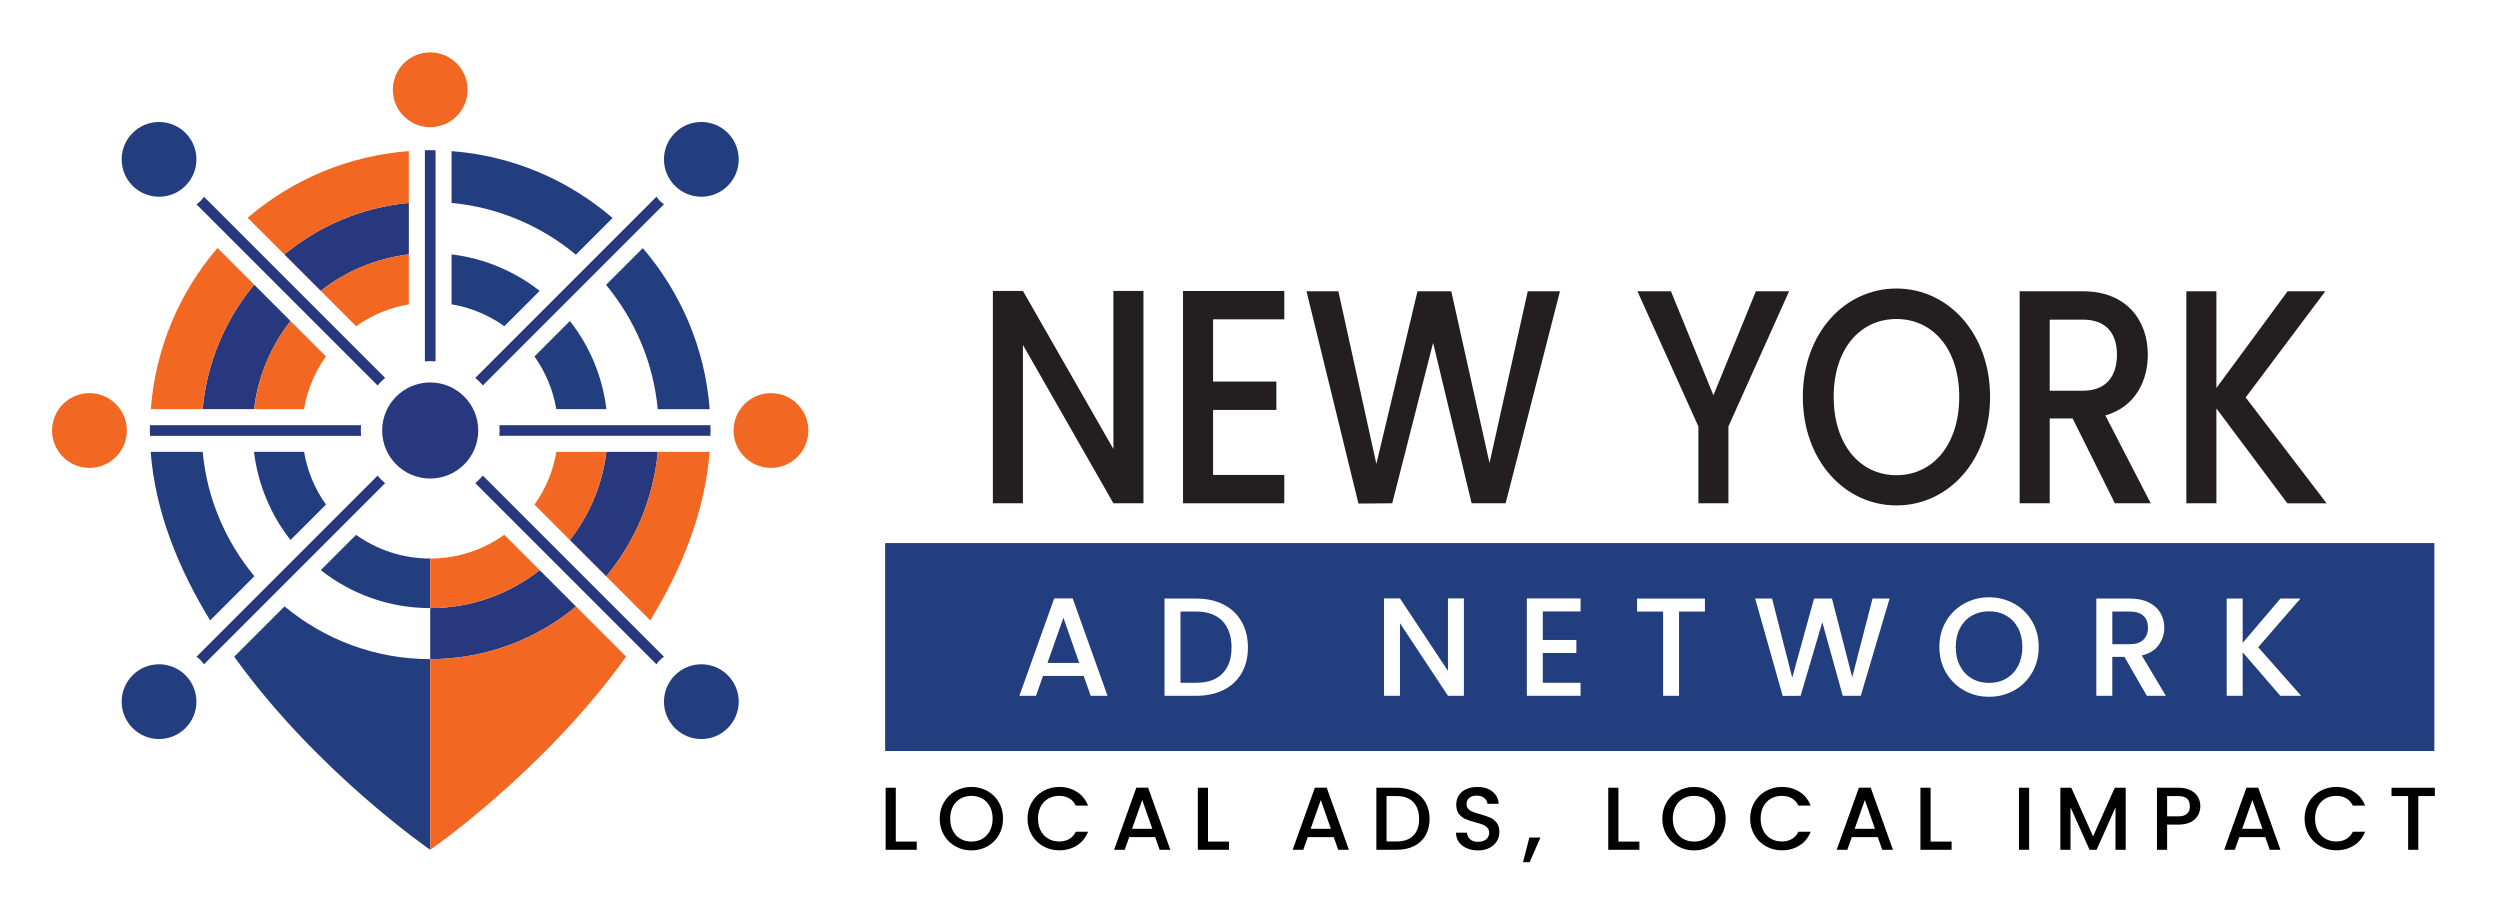 <?xml version="1.0" encoding="UTF-8"?>
<svg xmlns="http://www.w3.org/2000/svg" xmlns:xlink="http://www.w3.org/1999/xlink" id="Layer_1" version="1.1" viewBox="0 0 1200 439">
  <defs>
    <style>
      .st0 {
        fill: #231f20;
      }

      .st1 {
        fill: #fff;
      }

      .st2 {
        fill: #223e7f;
      }

      .st3, .st4 {
        fill: #f26722;
      }

      .st5 {
        fill: #27387e;
      }

      .st4 {
        filter: url(#drop-shadow-1);
      }
    </style>
    <filter id="drop-shadow-1" x="6.96" y="7.06" width="399.12" height="235.68" filterUnits="userSpaceOnUse">
      <feOffset dx="0" dy="0"></feOffset>
      <feGaussianBlur result="blur" stdDeviation="6"></feGaussianBlur>
      <feFlood flood-color="#231f20" flood-opacity=".25"></feFlood>
      <feComposite in2="blur" operator="in"></feComposite>
      <feComposite in="SourceGraphic"></feComposite>
    </filter>
  </defs>
  <rect class="st2" x="424.87" y="260.68" width="743.62" height="99.81"></rect>
  <g>
    <path d="M429.98,403.96h10.07v3.94h-14.95v-29.78h4.88v25.84Z"></path>
    <path d="M458.61,406.25c-2.32-1.3-4.17-3.12-5.52-5.44-1.35-2.33-2.04-4.95-2.04-7.87s.69-5.52,2.04-7.84c1.35-2.31,3.2-4.12,5.52-5.42,2.33-1.3,4.88-1.95,7.65-1.95s5.37.65,7.7,1.95c2.32,1.3,4.16,3.11,5.49,5.42,1.35,2.32,2.01,4.93,2.01,7.84s-.66,5.53-2.01,7.87c-1.34,2.32-3.17,4.14-5.49,5.44-2.33,1.3-4.89,1.95-7.7,1.95s-5.32-.65-7.65-1.95ZM471.54,402.61c1.54-.91,2.74-2.18,3.62-3.85.87-1.68,1.3-3.61,1.3-5.81s-.43-4.13-1.3-5.79c-.88-1.64-2.08-2.92-3.62-3.81-1.54-.88-3.3-1.33-5.28-1.33s-3.72.45-5.26,1.33c-1.54.89-2.75,2.17-3.62,3.81-.87,1.66-1.3,3.59-1.3,5.79s.43,4.13,1.3,5.81c.87,1.67,2.08,2.95,3.62,3.85,1.54.91,3.3,1.35,5.26,1.35s3.73-.45,5.28-1.35Z"></path>
    <path d="M495.25,385.1c1.35-2.31,3.2-4.12,5.52-5.42,2.33-1.3,4.88-1.95,7.65-1.95,3.17,0,5.99.78,8.46,2.33,2.47,1.56,4.26,3.77,5.38,6.63h-5.88c-.76-1.58-1.84-2.75-3.21-3.52-1.36-.78-2.96-1.16-4.75-1.16-1.96,0-3.72.45-5.26,1.33-1.54.89-2.75,2.17-3.62,3.81-.87,1.66-1.3,3.59-1.3,5.79s.43,4.13,1.3,5.79c.87,1.66,2.08,2.93,3.62,3.84,1.54.89,3.3,1.34,5.26,1.34,1.8,0,3.39-.38,4.75-1.15,1.38-.78,2.45-1.95,3.21-3.52h5.88c-1.12,2.86-2.91,5.06-5.38,6.6-2.47,1.54-5.29,2.31-8.46,2.31-2.79,0-5.35-.65-7.66-1.95-2.32-1.3-4.16-3.1-5.51-5.42-1.35-2.31-2.04-4.92-2.04-7.84s.69-5.52,2.04-7.84Z"></path>
    <path d="M554.48,401.81h-12.47l-2.14,6.08h-5.1l10.67-29.82h5.66l10.66,29.82h-5.14l-2.14-6.08ZM553.11,397.82l-4.84-13.83-4.88,13.83h9.73Z"></path>
    <path d="M579.83,403.96h10.07v3.94h-14.95v-29.78h4.88v25.84Z"></path>
    <path d="M640.19,401.81h-12.47l-2.14,6.08h-5.1l10.67-29.82h5.66l10.66,29.82h-5.14l-2.14-6.08ZM638.83,397.82l-4.84-13.83-4.88,13.83h9.73Z"></path>
    <path d="M678.73,379.94c2.38,1.21,4.22,2.96,5.52,5.23,1.3,2.27,1.95,4.92,1.95,7.95s-.65,5.65-1.95,7.88c-1.3,2.23-3.14,3.94-5.52,5.12-2.4,1.19-5.16,1.77-8.34,1.77h-9.73v-29.78h9.73c3.17,0,5.94.61,8.34,1.82ZM678.39,401.09c1.86-1.89,2.79-4.55,2.79-7.97s-.93-6.16-2.79-8.11c-1.85-1.94-4.53-2.91-8.01-2.91h-4.84v21.8h4.84c3.48,0,6.16-.93,8.01-2.82Z"></path>
    <path d="M704.02,407.14c-1.59-.7-2.86-1.7-3.77-2.97-.9-1.29-1.36-2.79-1.36-4.5h5.23c.11,1.29.62,2.35,1.52,3.16.9.83,2.17,1.25,3.8,1.25s3-.41,3.94-1.22c.94-.82,1.42-1.86,1.42-3.15,0-.99-.29-1.81-.88-2.43-.59-.64-1.31-1.12-2.19-1.47-.87-.34-2.08-.71-3.62-1.11-1.94-.51-3.52-1.03-4.73-1.57-1.21-.52-2.24-1.35-3.11-2.46-.85-1.11-1.27-2.6-1.27-4.45,0-1.72.42-3.21,1.27-4.5.87-1.29,2.06-2.27,3.61-2.96,1.54-.69,3.33-1.03,5.35-1.03,2.88,0,5.24.73,7.09,2.17,1.84,1.44,2.87,3.42,3.06,5.93h-5.39c-.09-1.08-.6-2.01-1.54-2.78-.94-.78-2.19-1.16-3.74-1.16-1.39,0-2.54.36-3.42,1.07-.89.71-1.34,1.75-1.34,3.08,0,.92.28,1.67.84,2.26.56.57,1.26,1.05,2.12,1.39.87.34,2.03.71,3.52,1.11,1.96.55,3.58,1.08,4.82,1.63,1.24.54,2.29,1.38,3.17,2.5.87,1.13,1.3,2.64,1.3,4.53,0,1.52-.41,2.94-1.22,4.28-.8,1.34-1.99,2.42-3.56,3.24-1.56.82-3.39,1.22-5.49,1.22s-3.8-.36-5.4-1.06Z"></path>
    <path d="M739.4,402.03l-5.19,11.82h-3.16l3.03-11.82h5.32Z"></path>
    <path d="M776.84,403.96h10.07v3.94h-14.95v-29.78h4.88v25.84Z"></path>
    <path d="M805.47,406.25c-2.32-1.3-4.17-3.12-5.52-5.44-1.35-2.33-2.04-4.95-2.04-7.87s.69-5.52,2.04-7.84c1.35-2.31,3.2-4.12,5.52-5.42,2.33-1.3,4.88-1.95,7.65-1.95s5.37.65,7.7,1.95c2.32,1.3,4.16,3.11,5.49,5.42,1.35,2.32,2.01,4.93,2.01,7.84s-.66,5.53-2.01,7.87c-1.34,2.32-3.17,4.14-5.49,5.44-2.33,1.3-4.89,1.95-7.7,1.95s-5.32-.65-7.65-1.95ZM818.4,402.61c1.54-.91,2.74-2.18,3.62-3.85.87-1.68,1.3-3.61,1.3-5.81s-.43-4.13-1.3-5.79c-.88-1.64-2.08-2.92-3.62-3.81-1.54-.88-3.3-1.33-5.28-1.33s-3.72.45-5.26,1.33c-1.54.89-2.75,2.17-3.62,3.81-.87,1.66-1.3,3.59-1.3,5.79s.43,4.13,1.3,5.81c.87,1.67,2.08,2.95,3.62,3.85,1.54.91,3.3,1.35,5.26,1.35s3.73-.45,5.28-1.35Z"></path>
    <path d="M842.11,385.1c1.35-2.31,3.2-4.12,5.52-5.42,2.33-1.3,4.88-1.95,7.65-1.95,3.17,0,5.99.78,8.46,2.33,2.47,1.56,4.26,3.77,5.38,6.63h-5.88c-.76-1.58-1.84-2.75-3.21-3.52-1.36-.78-2.96-1.16-4.75-1.16-1.96,0-3.72.45-5.26,1.33-1.54.89-2.75,2.17-3.62,3.81-.87,1.66-1.3,3.59-1.3,5.79s.43,4.13,1.3,5.79c.87,1.66,2.08,2.93,3.62,3.84,1.54.89,3.3,1.34,5.26,1.34,1.8,0,3.39-.38,4.75-1.15,1.38-.78,2.45-1.95,3.21-3.52h5.88c-1.12,2.86-2.91,5.06-5.38,6.6-2.47,1.54-5.29,2.31-8.46,2.31-2.79,0-5.35-.65-7.66-1.95-2.32-1.3-4.16-3.1-5.51-5.42-1.35-2.31-2.04-4.92-2.04-7.84s.69-5.52,2.04-7.84Z"></path>
    <path d="M901.33,401.81h-12.47l-2.14,6.08h-5.1l10.67-29.82h5.66l10.66,29.82h-5.14l-2.14-6.08ZM899.97,397.82l-4.84-13.83-4.88,13.83h9.73Z"></path>
    <path d="M926.69,403.96h10.07v3.94h-14.95v-29.78h4.88v25.84Z"></path>
    <path d="M973.98,378.12v29.78h-4.88v-29.78h4.88Z"></path>
    <path d="M1020.33,378.12v29.78h-4.88v-20.4l-9.09,20.4h-3.38l-9.13-20.4v20.4h-4.88v-29.78h5.26l10.45,23.35,10.41-23.35h5.23Z"></path>
    <path d="M1055.08,391.27c-.71,1.34-1.85,2.43-3.43,3.28-1.57.84-3.58,1.26-6.03,1.26h-5.4v12.08h-4.88v-29.78h10.29c2.28,0,4.22.39,5.8,1.19,1.58.78,2.77,1.85,3.56,3.19.78,1.35,1.17,2.84,1.17,4.5,0,1.52-.36,2.94-1.07,4.28ZM1049.78,390.57c.9-.84,1.36-2.04,1.36-3.58,0-3.25-1.84-4.88-5.52-4.88h-5.4v9.73h5.4c1.85,0,3.24-.42,4.16-1.26Z"></path>
    <path d="M1087.33,401.81h-12.47l-2.14,6.08h-5.1l10.67-29.82h5.66l10.66,29.82h-5.14l-2.14-6.08ZM1085.97,397.82l-4.84-13.83-4.88,13.83h9.73Z"></path>
    <path d="M1108.23,385.1c1.35-2.31,3.2-4.12,5.52-5.42,2.33-1.3,4.88-1.95,7.65-1.95,3.17,0,5.99.78,8.46,2.33,2.47,1.56,4.26,3.77,5.38,6.63h-5.88c-.77-1.58-1.84-2.75-3.21-3.52-1.36-.78-2.96-1.16-4.75-1.16-1.96,0-3.72.45-5.26,1.33-1.54.89-2.75,2.17-3.62,3.81-.87,1.66-1.3,3.59-1.3,5.79s.43,4.13,1.3,5.79c.87,1.66,2.08,2.93,3.62,3.84,1.54.89,3.3,1.34,5.26,1.34,1.8,0,3.39-.38,4.75-1.15,1.38-.78,2.45-1.95,3.21-3.52h5.88c-1.12,2.86-2.91,5.06-5.38,6.6-2.47,1.54-5.29,2.31-8.46,2.31-2.79,0-5.35-.65-7.66-1.95-2.32-1.3-4.16-3.1-5.51-5.42-1.35-2.31-2.04-4.92-2.04-7.84s.69-5.52,2.04-7.84Z"></path>
    <path d="M1168.72,378.12v3.99h-7.93v25.79h-4.88v-25.79h-7.97v-3.99h20.78Z"></path>
  </g>
  <path class="st4" d="M206.5,25.15c-9.91,0-17.94,8.03-17.94,17.94s8.03,17.94,17.94,17.94,17.94-8.03,17.94-17.94-8.03-17.94-17.94-17.94ZM370.06,188.71c-9.91,0-17.94,8.03-17.94,17.94s8.03,17.94,17.94,17.94,17.94-8.03,17.94-17.94-8.03-17.94-17.94-17.94ZM42.94,188.71c-9.91,0-17.94,8.03-17.94,17.94s8.03,17.94,17.94,17.94,17.94-8.03,17.94-17.94-8.03-17.94-17.94-17.94Z"></path>
  <path class="st2" d="M63.66,63.81c-7.01,7.01-7.01,18.36,0,25.37,7.01,7.01,18.36,7.01,25.37,0,7.01-7.01,7.01-18.36,0-25.37s-18.36-7.01-25.37,0ZM349.33,89.18c7.01-7.01,7.01-18.36,0-25.37-7.01-7.01-18.36-7.01-25.37,0-7.01,7.01-7.01,18.36,0,25.37,7.01,7.01,18.36,7.01,25.37,0ZM63.66,324.11c-7.01,7.01-7.01,18.36,0,25.37,7.01,7.01,18.36,7.01,25.37,0,7.01-7.01,7.01-18.36,0-25.37-7.01-7.01-18.36-7.01-25.37,0ZM323.96,324.11c-7.01,7.01-7.01,18.36,0,25.37,7.01,7.01,18.36,7.01,25.37,0,7.01-7.01,7.01-18.36,0-25.37-7.01-7.01-18.36-7.01-25.37,0Z"></path>
  <path class="st5" d="M184.85,181.38l-86.94-86.94c-.55.66-1.01,1.38-1.63,2s-1.33,1.08-1.99,1.63l86.94,86.94c1.11-1.3,2.32-2.51,3.62-3.62ZM318.71,98.06c-.66-.55-1.37-1.01-1.99-1.63-.62-.62-1.08-1.33-1.63-2l-86.94,86.94c1.3,1.11,2.51,2.33,3.62,3.62l86.94-86.94ZM209.06,173.46v-101.32c-.86-.02-1.7-.06-2.56-.06s-1.71.05-2.56.06v101.32c.85-.07,1.7-.13,2.56-.13s1.71.06,2.56.13ZM173.18,206.65c0-.87.06-1.71.13-2.56h-101.33c-.02.86-.06,1.71-.06,2.57s.08,1.7.1,2.56h101.3c-.06-.85-.13-1.7-.13-2.56ZM94.29,315.24c.66.55,1.37,1.01,1.99,1.63s1.08,1.34,1.63,2l86.94-86.94c-1.3-1.11-2.51-2.32-3.62-3.62l-86.94,86.94ZM228.14,231.92l86.94,86.94c.55-.66,1.01-1.38,1.63-2,.62-.62,1.33-1.08,1.99-1.63l-86.94-86.94c-1.11,1.3-2.33,2.51-3.62,3.62ZM341.01,204.08h-101.33c.07.85.13,1.7.13,2.56s-.06,1.71-.13,2.56h101.3c.02-.86.1-1.7.1-2.56s-.05-1.71-.06-2.57ZM206.5,183.58c-12.74,0-23.06,10.33-23.06,23.06s10.33,23.06,23.06,23.06,23.06-10.33,23.06-23.06-10.33-23.06-23.06-23.06Z"></path>
  <path class="st1" d="M121.93,216.9h-24.65c2.1,22.6,11.12,43.14,24.81,59.66l17.35-17.35c-9.36-11.95-15.61-26.46-17.51-42.32ZM136.58,291.06c18.99,15.76,43.3,25.32,69.91,25.32v-24.49c-19.85,0-38.05-6.84-52.52-18.22l-17.39,17.39ZM216.75,97.41v24.69c15.84,1.92,30.34,8.14,42.28,17.53l17.39-17.39c-16.52-13.71-37.08-22.71-59.67-24.83ZM290.9,136.74l-17.35,17.35c9.36,11.95,15.61,26.46,17.51,42.31h24.65c-2.1-22.59-11.12-43.13-24.81-59.66Z"></path>
  <path class="st2" d="M97.28,216.9h-24.96c2.2,28.79,13.45,56.23,28.55,80.9l21.23-21.23c-13.69-16.53-22.72-37.07-24.81-59.66ZM156.46,242.2c-5.25-7.39-8.92-15.98-10.49-25.3h-24.04c1.9,15.85,8.15,30.37,17.51,42.32l17.02-17.02ZM294.03,104.62c-21.11-18.14-47.85-29.84-77.28-32.08v24.87c22.59,2.11,43.15,11.12,59.67,24.83l17.61-17.61ZM112.42,315.22c39.63,55.23,94.07,92.67,94.07,92.67v-91.51c-26.61,0-50.93-9.56-69.91-25.32l-24.16,24.16ZM153.97,273.67c14.47,11.38,32.68,18.22,52.52,18.22v-23.79c-13.27,0-25.55-4.22-35.58-11.38l-16.95,16.95ZM216.75,122.1v23.97c9.33,1.57,17.94,5.23,25.33,10.51l16.95-16.95c-11.94-9.38-26.43-15.61-42.28-17.53ZM308.54,119.1l-17.64,17.64c13.69,16.53,22.71,37.06,24.81,59.66h24.93c-2.22-29.44-13.98-56.18-32.1-77.3ZM256.54,171.1c5.25,7.39,8.92,15.98,10.49,25.29h24.04c-1.9-15.85-8.15-30.36-17.51-42.31l-17.02,17.02Z"></path>
  <path class="st5" d="M97.25,196.39h24.69c1.92-15.84,8.14-30.34,17.52-42.28l-17.46-17.46c-13.71,16.53-22.65,37.14-24.75,59.75ZM153.96,139.61c11.95-9.38,26.45-15.6,42.29-17.52v-24.69c-22.6,2.1-43.22,11.04-59.75,24.75l17.46,17.46ZM291.05,216.9c-1.92,15.84-8.14,30.35-17.52,42.29l17.46,17.46c13.71-16.53,22.66-37.15,24.75-59.75h-24.69ZM206.5,291.89v24.49c26.61,0,51-9.48,70-25.24l-17.46-17.46c-14.48,11.37-32.7,18.21-52.54,18.21Z"></path>
  <path class="st3" d="M291.05,216.9h-23.98c-1.58,9.32-5.25,17.92-10.52,25.32l16.98,16.98c9.38-11.95,15.6-26.45,17.52-42.29ZM104.39,119.03c-18.13,21.11-29.78,47.92-32,77.36h24.87c2.1-22.6,11.04-43.22,24.75-59.75l-17.61-17.61ZM136.5,122.15c16.53-13.71,37.14-22.65,59.75-24.75v-24.87c-29.44,2.23-56.25,13.87-77.36,32l17.61,17.61ZM242.06,256.71c-10.04,7.15-22.29,11.39-35.56,11.39v23.79c19.84,0,38.05-6.84,52.54-18.21l-16.98-16.98ZM121.95,196.39h23.98c1.58-9.31,5.25-17.91,10.52-25.31l-16.98-16.98c-9.38,11.94-15.6,26.45-17.52,42.28ZM170.94,156.59c7.4-5.26,16-8.94,25.31-10.52v-23.98c-15.84,1.92-30.34,8.14-42.29,17.52l16.98,16.98ZM315.74,216.9c-2.1,22.61-11.04,43.22-24.75,59.75l21.13,21.13c15.09-24.66,26.28-52.11,28.49-80.88h-24.87ZM206.5,316.38v91.51s54.42-37.47,94.05-92.7l-24.05-24.05c-19,15.76-43.39,25.24-70,25.24Z"></path>
  <g>
    <polygon class="st1" points="702.67 333.98 695.02 333.98 671.99 299.14 671.99 333.98 664.33 333.98 664.33 287.24 671.99 287.24 695.02 322.03 695.02 287.24 702.67 287.24 702.67 333.98"></polygon>
    <polygon class="st1" points="758.67 293.49 740.54 293.49 740.54 307.19 756.65 307.19 756.65 313.43 740.54 313.43 740.54 327.74 758.67 327.74 758.67 333.98 732.89 333.98 732.89 287.24 758.67 287.24 758.67 293.49"></polygon>
    <polygon class="st1" points="818.36 293.55 805.94 293.55 805.94 333.98 798.29 333.98 798.29 293.55 785.8 293.55 785.8 287.31 818.36 287.31 818.36 293.55"></polygon>
    <polygon class="st1" points="893.17 333.98 884.51 333.98 874.71 298.66 864.29 333.98 855.7 334.05 842.48 287.31 850.59 287.31 860.27 325.31 870.74 287.31 879.34 287.31 889.07 325.11 898.81 287.31 907 287.31 893.17 333.98"></polygon>
    <polygon class="st1" points="1094.54 333.98 1076.48 313.09 1076.48 333.98 1068.82 333.98 1068.82 287.31 1076.48 287.31 1076.48 308.6 1094.6 287.31 1104.21 287.31 1083.93 310.68 1104.54 333.98 1094.54 333.98"></polygon>
    <path class="st1" d="M523.53,333.98l-3.35-9.53h-19.54l-3.36,9.53h-7.98l16.72-46.74h8.87l16.72,46.74h-8.06ZM502.78,318.21h15.25l-7.59-21.69-7.66,21.69Z"></path>
    <path class="st1" d="M595.95,323.17c-2.04,3.49-4.93,6.17-8.67,8.02-3.74,1.85-8.09,2.79-13.06,2.79h-15.25v-46.67h15.25c4.97,0,9.32.96,13.06,2.86,3.74,1.9,6.63,4.63,8.67,8.19,2.04,3.56,3.05,7.71,3.05,12.46s-1.02,8.86-3.05,12.35ZM574.22,293.55h-7.59v34.18h7.59c5.46,0,9.65-1.48,12.56-4.43,2.91-2.96,4.36-7.12,4.36-12.49s-1.45-9.65-4.36-12.69c-2.91-3.05-7.1-4.57-12.56-4.57Z"></path>
    <path class="st1" d="M975.42,322.86c-2.1,3.65-4.98,6.49-8.63,8.53-3.64,2.04-7.67,3.06-12.05,3.06s-8.34-1.02-11.99-3.06c-3.65-2.04-6.53-4.88-8.66-8.53-2.13-3.64-3.19-7.75-3.19-12.32s1.06-8.66,3.19-12.29c2.12-3.63,5.01-6.46,8.66-8.49,3.65-2.04,7.65-3.06,11.99-3.06s8.41,1.02,12.05,3.06c3.65,2.04,6.52,4.86,8.63,8.49,2.1,3.62,3.16,7.72,3.16,12.29s-1.06,8.68-3.16,12.32ZM963,295.5c-2.41-1.38-5.17-2.08-8.25-2.08s-5.84.7-8.26,2.08c-2.42,1.39-4.3,3.38-5.67,5.98-1.37,2.59-2.06,5.62-2.06,9.07s.68,6.48,2.06,9.1c1.36,2.61,3.25,4.63,5.67,6.04,2.42,1.41,5.17,2.11,8.26,2.11s5.84-.7,8.25-2.11c2.42-1.41,4.31-3.43,5.68-6.04,1.36-2.62,2.05-5.65,2.05-9.1s-.68-6.47-2.05-9.07c-1.36-2.59-3.26-4.58-5.68-5.98Z"></path>
    <path class="st1" d="M1030.48,333.98l-10.74-18.67h-5.84v18.67h-7.66v-46.67h16.12c3.57,0,6.61.63,9.1,1.88,2.48,1.26,4.34,2.93,5.57,5.03,1.23,2.1,1.84,4.46,1.84,7.05,0,3.05-.88,5.81-2.65,8.29-1.77,2.49-4.49,4.18-8.16,5.07l11.55,19.34h-9.14ZM1031.02,301.28c0-2.41-.71-4.3-2.14-5.67-1.44-1.36-3.61-2.06-6.51-2.06h-8.46v15.65h8.46c2.86,0,5.02-.72,6.48-2.15,1.45-1.43,2.18-3.35,2.18-5.77Z"></path>
  </g>
  <g>
    <path class="st0" d="M548.86,139.66v101.91h-14.43l-43.42-75.99v75.99h-14.43v-101.91h14.43l43.42,75.85v-75.85h14.43Z"></path>
    <path class="st0" d="M616.46,153.28h-34.18v29.87h30.38v13.62h-30.38v31.19h34.18v13.62h-48.61v-101.91h48.61v13.62Z"></path>
    <path class="st0" d="M627.1,139.81h15.32l18.23,82.88,19.75-82.88h16.21l18.36,82.44,18.36-82.44h15.45l-26.08,101.76h-16.33l-18.48-77.02-19.62,77.02-16.21.15-24.94-101.91Z"></path>
    <path class="st0" d="M785.98,139.81h16.08l20.38,49.93,20.38-49.93h15.95l-29.12,64.87v36.9h-14.43v-36.9l-29.25-64.87Z"></path>
    <path class="st0" d="M910.3,242.6c-24.81,0-44.94-21.52-44.94-52.13s20.13-51.98,44.94-51.98,44.94,21.52,44.94,51.98-19.88,52.13-44.94,52.13ZM910.3,228.1c17.47,0,30.13-14.64,30.13-37.63s-12.66-37.34-30.13-37.34-30.13,14.35-30.13,37.34,12.66,37.63,30.13,37.63Z"></path>
    <path class="st0" d="M999.81,139.81c20.89,0,31.14,13.91,31.14,30.46,0,12.01-5.57,24.89-20.38,29.14l21.78,42.17h-17.22l-20.26-40.71h-11.01v40.71h-14.43v-101.76h30.38ZM999.81,153.43h-15.95v34.12h15.95c11.27,0,16.33-7.17,16.33-17.28s-5.06-16.84-16.33-16.84Z"></path>
    <path class="st0" d="M1063.87,196.04v45.54h-14.43v-101.76h14.43v46.42l34.18-46.42h18.1l-38.23,50.96,38.87,50.81h-18.86l-34.06-45.54Z"></path>
  </g>
</svg>

